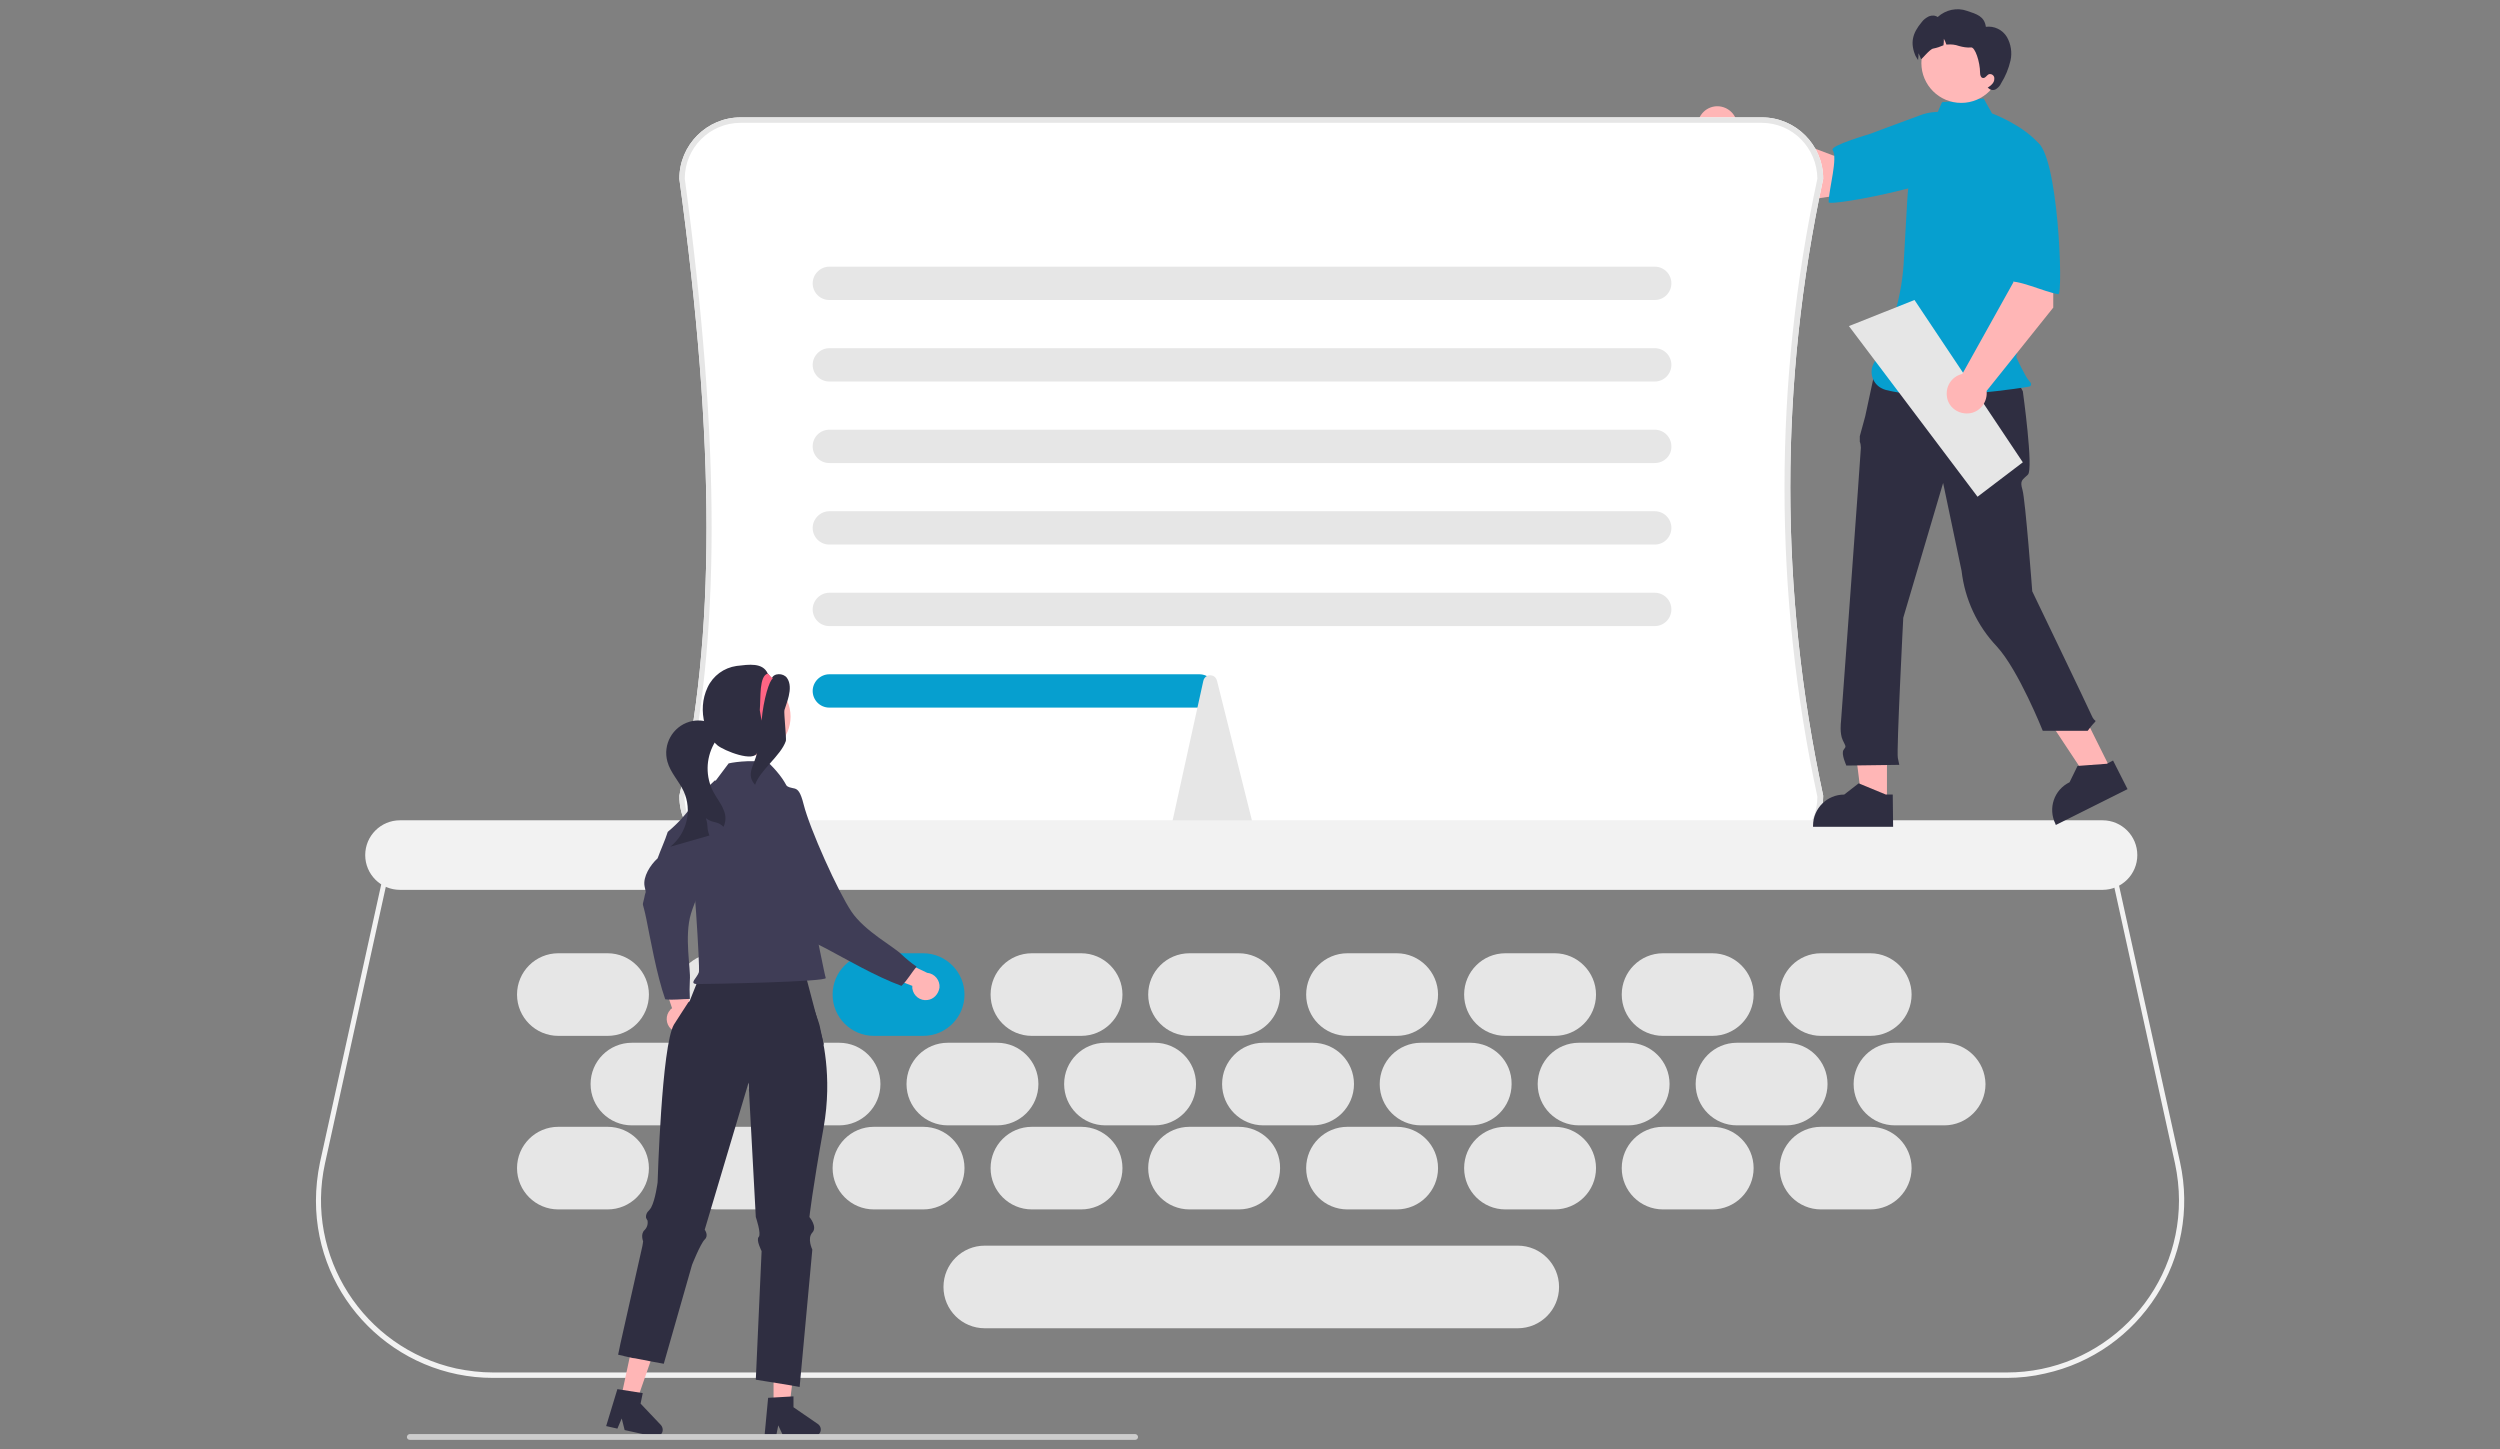 <?xml version="1.0" encoding="utf-8"?>
<!-- Generator: Adobe Illustrator 25.0.0, SVG Export Plug-In . SVG Version: 6.00 Build 0)  -->
<svg version="1.1" id="Layer_1" xmlns="http://www.w3.org/2000/svg" xmlns:xlink="http://www.w3.org/1999/xlink" x="0px" y="0px"
	 viewBox="0 0 690 400" style="enable-background:new 0 0 690 400;" xml:space="preserve">
<rect x="0" y="0" width="690" height="400" fill="#808080" stroke="none"/>
<style type="text/css">
	.st0{fill:#F2F2F2;}
	.st1{fill:#FFB6B6;}
	.st2{fill:#069FCF;}
	.st3{fill:#E6E6E6;}
	.st4{fill:#FFFFFF;}
	.st5{fill:#2F2E41;}
	.st6{fill:#FFB8B8;}
	.st7{fill:#3F3D56;}
	.st8{fill:#FF6584;}
	.st9{fill:#CCCCCC;}
</style>
<g>
	<path class="st0" d="M553.9,380.3H136.1c-27,0-48.9-21.9-48.9-48.9c0-3.5,0.4-7.1,1.1-10.5L107,236h476l18.7,84.8
		c5.8,26.4-10.9,52.5-37.3,58.3C561,379.9,557.4,380.3,553.9,380.3z M108.1,237.4l-18.4,83.7c-5.6,25.6,10.6,50.9,36.2,56.6
		c3.4,0.7,6.8,1.1,10.2,1.1h417.8c26.2,0,47.5-21.3,47.5-47.5c0-3.4-0.4-6.9-1.1-10.2l-18.4-83.7H108.1z"/>
	<path class="st1" d="M500.8,54.9l21.9-3.3l-3.5-15.2L506.2,43l-27.1-10.2c-1.1-2.8-4.3-4.2-7.1-3.1c-2.8,1.1-4.2,4.3-3.1,7.1
		c1,2.7,3.9,4.1,6.7,3.3L500.8,54.9z"/>
	<path class="st2" d="M545.4,43.5c-1.7,6.4-40.7,13.7-40.7,12.3c0.1-3.9,2.6-12.2,1.1-14.4C505,40.2,516,37,516,37s6.1-2.3,14-5.2
		c4.5-1.7,9.6-1,13.5,1.9C543.5,33.7,547.1,37.1,545.4,43.5z"/>
	<path class="st3" d="M167.7,311h-13.6c-6.3,0-11.4,5.1-11.4,11.4c0,6.3,5.1,11.4,11.4,11.4h13.6c6.3,0,11.4-5.1,11.4-11.4
		C179.1,316.1,174,311,167.7,311z"/>
	<path class="st3" d="M211.3,311h-13.6c-6.3,0-11.4,5.1-11.4,11.4c0,6.3,5.1,11.4,11.4,11.4h13.6c6.3,0,11.4-5.1,11.4-11.4
		C222.7,316.1,217.6,311,211.3,311z"/>
	<path class="st3" d="M254.8,311h-13.6c-6.3,0-11.4,5.1-11.4,11.4c0,6.3,5.1,11.4,11.4,11.4h13.6c6.3,0,11.4-5.1,11.4-11.4
		C266.2,316.1,261.1,311,254.8,311z"/>
	<path class="st3" d="M298.4,311h-13.6c-6.3,0-11.4,5.1-11.4,11.4c0,6.3,5.1,11.4,11.4,11.4h13.6c6.3,0,11.4-5.1,11.4-11.4
		C309.8,316.1,304.7,311,298.4,311z"/>
	<path class="st3" d="M341.9,311h-13.6c-6.3,0-11.4,5.1-11.4,11.4c0,6.3,5.1,11.4,11.4,11.4h13.6c6.3,0,11.4-5.1,11.4-11.4
		C353.4,316.1,348.2,311,341.9,311z"/>
	<path class="st3" d="M385.5,311h-13.6c-6.3,0-11.4,5.1-11.4,11.4c0,6.3,5.1,11.4,11.4,11.4h13.6c6.3,0,11.4-5.1,11.4-11.4
		C396.9,316.1,391.8,311,385.5,311z"/>
	<path class="st3" d="M429.1,311h-13.6c-6.3,0-11.4,5.1-11.4,11.4c0,6.3,5.1,11.4,11.4,11.4h13.6c6.3,0,11.4-5.1,11.4-11.4
		C440.5,316.1,435.4,311,429.1,311z"/>
	<path class="st3" d="M472.6,311H459c-6.3,0-11.4,5.1-11.4,11.4c0,6.3,5.1,11.4,11.4,11.4h13.6c6.3,0,11.4-5.1,11.4-11.4
		C484,316.1,478.9,311,472.6,311z"/>
	<path class="st3" d="M516.2,311h-13.6c-6.3,0-11.4,5.1-11.4,11.4c0,6.3,5.1,11.4,11.4,11.4h13.6c6.3,0,11.4-5.1,11.4-11.4
		C527.6,316.1,522.5,311,516.2,311z"/>
	<path class="st3" d="M167.7,263.1h-13.6c-6.3,0-11.4,5.1-11.4,11.4c0,6.3,5.1,11.4,11.4,11.4h13.6c6.3,0,11.4-5.1,11.4-11.4
		C179.1,268.3,174,263.1,167.7,263.1z"/>
	<path class="st3" d="M211.3,263.1h-13.6c-6.3,0-11.4,5.1-11.4,11.4c0,6.3,5.1,11.4,11.4,11.4h13.6c6.3,0,11.4-5.1,11.4-11.4
		C222.7,268.3,217.6,263.1,211.3,263.1z"/>
	<path class="st2" d="M254.8,263.1h-13.6c-6.3,0-11.4,5.1-11.4,11.4c0,6.3,5.1,11.4,11.4,11.4h13.6c6.3,0,11.4-5.1,11.4-11.4
		C266.2,268.3,261.1,263.1,254.8,263.1z"/>
	<path class="st3" d="M298.4,263.1h-13.6c-6.3,0-11.4,5.1-11.4,11.4c0,6.3,5.1,11.4,11.4,11.4h13.6c6.3,0,11.4-5.1,11.4-11.4
		C309.8,268.3,304.7,263.1,298.4,263.1z"/>
	<path class="st3" d="M341.9,263.1h-13.6c-6.3,0-11.4,5.1-11.4,11.4c0,6.3,5.1,11.4,11.4,11.4h13.6c6.3,0,11.4-5.1,11.4-11.4
		C353.4,268.3,348.2,263.1,341.9,263.1z"/>
	<path class="st3" d="M385.5,263.1h-13.6c-6.3,0-11.4,5.1-11.4,11.4c0,6.3,5.1,11.4,11.4,11.4h13.6c6.3,0,11.4-5.1,11.4-11.4
		C396.9,268.3,391.8,263.1,385.5,263.1z"/>
	<path class="st3" d="M429.1,263.1h-13.6c-6.3,0-11.4,5.1-11.4,11.4c0,6.3,5.1,11.4,11.4,11.4h13.6c6.3,0,11.4-5.1,11.4-11.4
		C440.5,268.3,435.4,263.1,429.1,263.1z"/>
	<path class="st3" d="M472.6,263.1H459c-6.3,0-11.4,5.1-11.4,11.4c0,6.3,5.1,11.4,11.4,11.4h13.6c6.3,0,11.4-5.1,11.4-11.4
		C484,268.3,478.9,263.1,472.6,263.1z"/>
	<path class="st3" d="M516.2,263.1h-13.6c-6.3,0-11.4,5.1-11.4,11.4c0,6.3,5.1,11.4,11.4,11.4h13.6c6.3,0,11.4-5.1,11.4-11.4
		C527.6,268.3,522.5,263.1,516.2,263.1z"/>
	<path class="st3" d="M188,287.8h-13.6c-6.3,0-11.4,5.1-11.4,11.4c0,6.3,5.1,11.4,11.4,11.4H188c6.3,0,11.4-5.1,11.4-11.4
		C199.5,292.9,194.4,287.8,188,287.8z"/>
	<path class="st3" d="M231.6,287.8H218c-6.3,0-11.4,5.1-11.4,11.4c0,6.3,5.1,11.4,11.4,11.4h13.6c6.3,0,11.4-5.1,11.4-11.4
		C243,292.9,237.9,287.8,231.6,287.8z"/>
	<path class="st3" d="M275.2,287.8h-13.6c-6.3,0-11.4,5.1-11.4,11.4c0,6.3,5.1,11.4,11.4,11.4h13.6c6.3,0,11.4-5.1,11.4-11.4
		C286.6,292.9,281.5,287.8,275.2,287.8z"/>
	<path class="st3" d="M318.7,287.8h-13.6c-6.3,0-11.4,5.1-11.4,11.4c0,6.3,5.1,11.4,11.4,11.4h13.6c6.3,0,11.4-5.1,11.4-11.4
		C330.1,292.9,325,287.8,318.7,287.8z"/>
	<path class="st3" d="M362.3,287.8h-13.6c-6.3,0-11.4,5.1-11.4,11.4c0,6.3,5.1,11.4,11.4,11.4h13.6c6.3,0,11.4-5.1,11.4-11.4
		C373.7,292.9,368.6,287.8,362.3,287.8z"/>
	<path class="st3" d="M405.8,287.8h-13.6c-6.3,0-11.4,5.1-11.4,11.4c0,6.3,5.1,11.4,11.4,11.4h13.6c6.3,0,11.4-5.1,11.4-11.4
		C417.3,292.9,412.2,287.8,405.8,287.8z"/>
	<path class="st3" d="M449.4,287.8h-13.6c-6.3,0-11.4,5.1-11.4,11.4c0,6.3,5.1,11.4,11.4,11.4h13.6c6.3,0,11.4-5.1,11.4-11.4
		C460.8,292.9,455.7,287.8,449.4,287.8z"/>
	<path class="st3" d="M493,287.8h-13.6c-6.3,0-11.4,5.1-11.4,11.4c0,6.3,5.1,11.4,11.4,11.4H493c6.3,0,11.4-5.1,11.4-11.4
		C504.4,292.9,499.3,287.8,493,287.8z"/>
	<path class="st3" d="M536.5,287.8H523c-6.3,0-11.4,5.1-11.4,11.4c0,6.3,5.1,11.4,11.4,11.4h13.6c6.3,0,11.4-5.1,11.4-11.4
		C547.9,292.9,542.8,287.8,536.5,287.8z"/>
	<path class="st4" d="M486.3,236.7H204.4c-9.3,0-16.9-7.6-16.9-16.9l0-0.2c10-43.2,10-97.2,0-170.2l0-0.1c0-9.3,7.6-16.9,16.9-16.9
		h281.9c9.3,0,16.9,7.6,16.9,16.9l0,0.1c-12.1,56.1-12.1,114.1,0,170.2l0,0.1C503.1,229.2,495.6,236.7,486.3,236.7z"/>
	<path class="st3" d="M486.3,236.7H204.4c-9.3,0-16.9-7.6-16.9-16.9l0-0.2c10-43.2,10-97.2,0-170.2l0-0.1c0-9.3,7.6-16.9,16.9-16.9
		h281.9c9.3,0,16.9,7.6,16.9,16.9l0,0.1c-12.1,56.1-12.1,114.1,0,170.2l0,0.1C503.1,229.2,495.6,236.7,486.3,236.7z M188.9,219.9
		c0.1,8.5,6.9,15.3,15.4,15.4h281.9c8.5,0,15.4-6.9,15.4-15.4c-12.1-56.2-12.1-114.4,0-170.6c-0.1-8.5-6.9-15.4-15.4-15.4H204.4
		c-8.5,0-15.4,6.9-15.4,15.4C198.9,122.4,198.9,176.6,188.9,219.9z"/>
	<path class="st3" d="M456.7,82.8H228.9c-2.6,0-4.6-2.1-4.6-4.6s2.1-4.6,4.6-4.6h227.8c2.6,0,4.6,2.1,4.6,4.6S459.3,82.8,456.7,82.8
		z"/>
	<path class="st3" d="M456.7,105.3H228.9c-2.6,0-4.6-2.1-4.6-4.6s2.1-4.6,4.6-4.6h227.8c2.6,0,4.6,2.1,4.6,4.6
		S459.3,105.3,456.7,105.3z"/>
	<path class="st3" d="M456.7,127.8H228.9c-2.6,0-4.6-2.1-4.6-4.6c0-2.6,2.1-4.6,4.6-4.6h227.8c2.6,0,4.6,2.1,4.6,4.6
		C461.4,125.7,459.3,127.8,456.7,127.8z"/>
	<path class="st3" d="M456.7,150.3H228.9c-2.6,0-4.6-2.1-4.6-4.6s2.1-4.6,4.6-4.6h227.8c2.6,0,4.6,2.1,4.6,4.6
		S459.3,150.3,456.7,150.3z"/>
	<path class="st3" d="M456.7,172.8H228.9c-2.6,0-4.6-2.1-4.6-4.6s2.1-4.6,4.6-4.6h227.8c2.6,0,4.6,2.1,4.6,4.6
		S459.3,172.8,456.7,172.8z"/>
	<path class="st2" d="M331,195.3H228.9c-2.6,0-4.6-2.1-4.6-4.6s2.1-4.6,4.6-4.6H331c2.6,0,4.6,2.1,4.6,4.6S333.6,195.3,331,195.3z"
		/>
	<path class="st3" d="M344,230.6h-18.8c-0.6,0-1.1-0.3-1.5-0.7c-0.4-0.5-0.6-1.2-0.4-1.9l8.8-40c0.2-1.1,1.2-1.8,2.2-1.6
		c0.8,0.1,1.4,0.7,1.6,1.5l10,40c0.2,0.7,0,1.4-0.4,1.9C345.2,230.4,344.6,230.6,344,230.6z"/>
	<path class="st0" d="M580.3,245.6H110.4c-5.3,0-9.6-4.3-9.6-9.6s4.3-9.6,9.6-9.6h469.9c5.3,0,9.6,4.3,9.6,9.6
		S585.6,245.6,580.3,245.6z"/>
	<polygon class="st1" points="520.8,221.5 513.9,221.5 510.6,195.1 520.8,195.1 	"/>
	<path class="st5" d="M522.5,228.2l-22.1,0v-0.3c0-4.8,3.9-8.6,8.6-8.6h0l4-3.1l7.5,3.1l1.9,0L522.5,228.2z"/>
	<polygon class="st1" points="582.7,212.6 576.6,215.6 561.9,193.4 570.9,188.9 	"/>
	<path class="st5" d="M587.2,217.8l-19.8,9.9l-0.1-0.3c-2.1-4.3-0.4-9.4,3.9-11.5l0,0l2.2-4.5l8.1-0.6l1.7-0.9L587.2,217.8z"/>
	<path class="st5" d="M517.7,101.4l37.8,1.3l2.8,5.3c0,0,3,21.5,1.4,23c-1.5,1.5-2.3,1.5-1.5,4.2c0.8,2.7,2.7,28,2.7,28
		s15.6,32.4,16.4,34.3c0.8,1.9,1.5,1.1,0.8,1.9c-0.7,0.7-1.3,1.5-1.9,2.3h-12.4c0,0-6.7-16.8-12.7-23.3c-5.4-5.7-8.8-13-9.7-20.8
		l-5.1-24.3l-11,37.2c0,0-1.9,36.8-1.5,38.7l0.4,1.9l-14.6,0.2c0,0-1.5-3.2-0.8-4.3c0.8-1.1,0.7-0.8-0.2-2.7s-0.5-5-0.5-5
		s5.5-74.6,5.5-75.7c0-0.6-0.1-1.2-0.3-1.7v-1.5l1.5-5.5L517.7,101.4z"/>
	<path class="st2" d="M534,32.8c-2.5,1.5-3.9,4.2-4.8,6.9c-1.6,5.1-2.5,10.3-2.8,15.6l-0.9,15.8c-0.4,10.2-3.3,20.2-8.3,29.1
		c-1.4,2.5-0.4,5.6,2,6.9c0.4,0.2,0.8,0.4,1.2,0.5c13.7,3.6,39.7-0.9,39.7-0.9s1.1-0.4,0-1.5c-1.1-1.1-3.6-6.6-3.6-6.6l2.9-19.4
		l3.7-39.1c-4.4-5.5-13.3-8.8-13.3-8.8l-2.3-4.1L536,28.2L534,32.8z"/>
	<circle class="st6" cx="541.3" cy="17.4" r="11"/>
	<path class="st5" d="M554.9,16.7c-0.5,2.2-1.4,4.4-2.6,6.3c-0.3,0.7-0.8,1.2-1.4,1.6c-0.6,0.4-1.5,0.3-2-0.2l-0.3-0.2
		c0.5-0.3,1-0.7,1.4-1.2c0.4-0.5,0.5-1.1,0.4-1.7c-0.2-0.6-0.8-1-1.5-0.8c-0.6,0.3-1,1.2-1.7,1c-0.5-0.1-0.7-0.8-0.7-1.4
		c0-3-1.4-7.2-2.5-7c-1.1,0.1-2.2-0.1-3.3-0.4c-1.1-0.4-2.2-0.5-3.3-0.4c-0.1,0-0.2,0-0.2,0c-0.2-0.6-0.4-1.1-0.7-1.6
		c0,0.6,0,1.2-0.1,1.8c-0.9,0.4-1.8,0.7-2.8,0.9c-1,0.1-3.3,3.2-3.4,2.9c-0.2-0.6-0.4-1.1-0.7-1.6c0,0.6,0,1.2-0.1,1.8
		c0,0,0,0,0,0.1c-0.5-0.7-0.8-1.5-0.6-0.9c-1.7-3.8-1-6.5,1.6-9.6c0.5-0.7,1.2-1.2,2-1.6c0.8-0.3,1.7-0.3,2.4,0.2
		c2.2-2,5.3-2.7,8.1-1.7c2.7,0.9,4.8,1.5,5.2,4.4c2.3-0.3,4.6,0.8,5.8,2.8C555,12.1,555.4,14.5,554.9,16.7z"/>
	<path class="st1" d="M185.2,284c-1.5-1.4-1.6-3.8-0.2-5.3c0.1-0.2,0.3-0.3,0.5-0.4l-4.2-12.6l6.7,1.8l3,11.7c1.2,1.7,0.7,4.1-1,5.2
		C188.4,285.3,186.5,285.2,185.2,284z"/>
	<path class="st7" d="M197.3,215.4c1.1,0.6,7.7-0.9,8.9-0.5c-0.7,4.3,3.1,2.7-1,8.3s-12.6,22.6-14.5,29c-1.9,6.3,0,15.3-0.3,18.3
		c-0.1,1.7-0.1,3.5,0,5.2c-2.3,0-4.5,0.4-6.8,0.1c-2.4-6.9-4.1-16.7-5.2-22.1c-1.1-5.4-1.2-3.1-0.6-5.8c0.5-2.7,0.6-0.7,0.1-3.3
		s1.6-5.9,3.6-7.7c0.9-2.5,2-4.8,2.8-7.3C190.7,224.2,191.2,221,197.3,215.4z"/>
	<path class="st1" d="M256,276c-2,0.3-3.9-1.1-4.2-3.2c0-0.2,0-0.4,0-0.7l-12.4-4.8l5.6-4l10.9,5.2c2.1,0.2,3.6,2.1,3.4,4.1
		C259,274.4,257.7,275.8,256,276L256,276z"/>
	<path class="st7" d="M210.7,223.1c1.2-0.5,4.1-6.5,5.3-7.2c2.9,3.3,4.1-0.7,5.8,6.1c1.7,6.8,9.5,24.1,13.2,29.6
		c3.7,5.5,11.8,9.7,13.9,11.9c1.3,1.2,2.6,2.3,4.1,3.3c-1.5,1.7-2.5,3.7-4.2,5.3c-6.9-2.5-15.5-7.5-20.4-10.1
		c-4.9-2.6-3.2-1.1-4.9-3.2c-1.8-2.1-0.2-1-2.5-2.2c-2.3-1.2-3.5-5-3.6-7.7c-1.4-2.2-2.4-4.6-3.8-6.8
		C213.3,233.7,211.1,231.4,210.7,223.1z"/>
	<polygon class="st5" points="220.1,260.6 227.4,288.3 186.6,285.7 197.4,258.6 	"/>
	<polygon class="st1" points="213.5,388 217.9,388 220,370.9 213.5,370.9 	"/>
	<path class="st5" d="M212,385.8l7-0.4v3l6.7,4.6c0.9,0.6,1.1,1.8,0.5,2.6c-0.4,0.5-0.9,0.8-1.6,0.8h-8.4l-1.4-3l-0.6,3h-3.2
		L212,385.8z"/>
	<polygon class="st1" points="171.4,385.8 175.7,386.8 181.4,370.4 175,369 	"/>
	<path class="st5" d="M170.4,383.4l7,1.1l-0.6,2.9l5.6,5.9c0.7,0.8,0.7,2-0.1,2.7c-0.5,0.4-1.1,0.6-1.7,0.5l-8.2-1.8l-0.8-3.2
		l-1.2,2.8l-3.1-0.7L170.4,383.4z"/>
	<path class="st5" d="M227.3,311.3c-3.1,17.2-3.9,24.6-3.9,24.6s2.3,2.7,0.8,4.3s0,4.7,0,4.7l-3.5,37.9l-2.8-0.5l-6.8-1.1l-2.5-0.4
		l1.6-35.5c0,0-1.6-3.1-0.8-3.9c0.8-0.8-0.8-5.5-0.8-5.5l-2-37.1l-12.1,40.6c0,0,1.2,1.6,0,2.7c-1.2,1.2-3.5,7-3.5,7l-7.2,25.2
		l-0.6,2.1l-3.8-0.7l-4.1-0.8l-0.8-0.1l-1.3-0.3l-0.9-0.2l-0.3-0.1l-1.4-0.3l0.4-1.9l0.2-1l6.1-27.1l0.1-0.6l0.1-0.7
		c0,0-0.8-2,0.4-3.1c0.7-0.7,1-1.7,0.8-2.7c0,0-0.1-0.1-0.1-0.1c-0.1-0.2-0.2-0.4-0.3-0.6c-0.1-0.7,0.2-1.5,0.8-2
		c0.2-0.2,0.4-0.5,0.6-0.8c1.2-2.2,1.8-7,1.8-7s1.1-37.7,4.5-43.5c0.2-0.3,3.9-6.1,4-6.2c3.9-2.3,34.3,0.9,34.3,0.9s1.8,4.9,1.9,5.5
		C226.8,286.1,229.9,296.7,227.3,311.3z"/>
	<path class="st7" d="M218,220.4c0,0,0.7-3.4-5.7-9.7c-3.3-1.1-9.1-0.5-11.2,0c-9.3,12.3-7.6,10.1-10.1,17c-0.6,1.5-0.9,3.2-0.7,4.9
		c1.1,5.6,2.9,34.2,2.6,35.7c-0.4,1.5-3,3.3-0.4,3.3c2.6,0,36.2-0.6,35.4-1.7C227.4,268.7,218,220.4,218,220.4z"/>
	<circle class="st1" cx="207.5" cy="197.8" r="10.7"/>
	<path class="st5" d="M198.5,201.9c-0.1,1.3-0.9,2.4-1.5,3.5c-2.2,4.1-2.3,9-0.1,13.2c0.9,1.7,2.1,3.1,2.8,4.9
		c0.7,1.5,0.7,3.2,0,4.7c-1.9-1.8-2.8-0.8-4.9-2.4c0.8,2.3,0.1,2.4,1,4.8c-3.6,1-7.2,2.1-10.8,3.1c4.6-3.7,6.1-10,3.7-15.3
		c-1.3-2.8-3.7-5.2-4.5-8.2c-1.3-4.7,1.4-9.6,6.1-11c2-0.6,4.2-0.4,6.1,0.4C197.4,199.2,198.6,200.6,198.5,201.9z"/>
	<path class="st5" d="M211.9,185.9c-1.4-3.1-5.2-2.5-8.6-2.1c-3.5,0.5-6.5,2.7-8,5.9c-1.5,3.2-1.7,6.7-0.8,10.1
		c0.5,2.3,1.7,4.3,3.5,5.9c1.8,1.5,10.3,4.9,11,1.9c-0.9,3.9-3.2,6.1-0.6,9c1.4-4.1,7.1-8,8.5-12.1c0.2-0.6-0.6-7.9-0.4-8.5
		c0.4-1.3,0.9-2.6,1.2-3.9c0.4-1.7,0.5-3.6-0.5-5c-1-1.4-3.7-1.4-4.2,0.2"/>
	<path class="st8" d="M210.2,198.9l-0.5-2.9c0.3-3.6-0.2-9.4,2.2-10.1l1.4,1.4C212.4,187.6,210.7,193,210.2,198.9z"/>
	<path class="st9" d="M314.1,396.6c0,0.5-0.4,0.8-0.8,0.8c0,0,0,0,0,0H113.1c-0.5,0-0.8-0.4-0.8-0.8s0.4-0.8,0.8-0.8h200.2
		C313.7,395.8,314.1,396.2,314.1,396.6C314.1,396.6,314.1,396.6,314.1,396.6z"/>
	<path class="st3" d="M418.9,343.8H271.8c-6.3,0-11.4,5.1-11.4,11.4s5.1,11.4,11.4,11.4h147.1c6.3,0,11.4-5.1,11.4-11.4
		S425.2,343.8,418.9,343.8z"/>
	<polygon class="st3" points="528.4,82.8 510.3,90 545.8,137.1 558.3,127.6 	"/>
	<path class="st1" d="M566.7,84.9l0-22.2l-15.6,1.2l4.6,14l-14.1,25.3c-3,0.7-4.8,3.6-4.2,6.6s3.6,4.8,6.6,4.2
		c2.8-0.6,4.6-3.3,4.3-6.1L566.7,84.9z"/>
	<path class="st2" d="M562,39.1c6.1,2.6,7.5,42.3,6.1,42.1c-3.9-0.6-11.7-4.4-14.1-3.3c-1.3,0.6-2.8-10.8-2.8-10.8
		s-1.4-6.4-3.1-14.6c-1-4.7,0.4-9.6,3.8-13C552,39.6,555.9,36.5,562,39.1z"/>
</g>
</svg>
